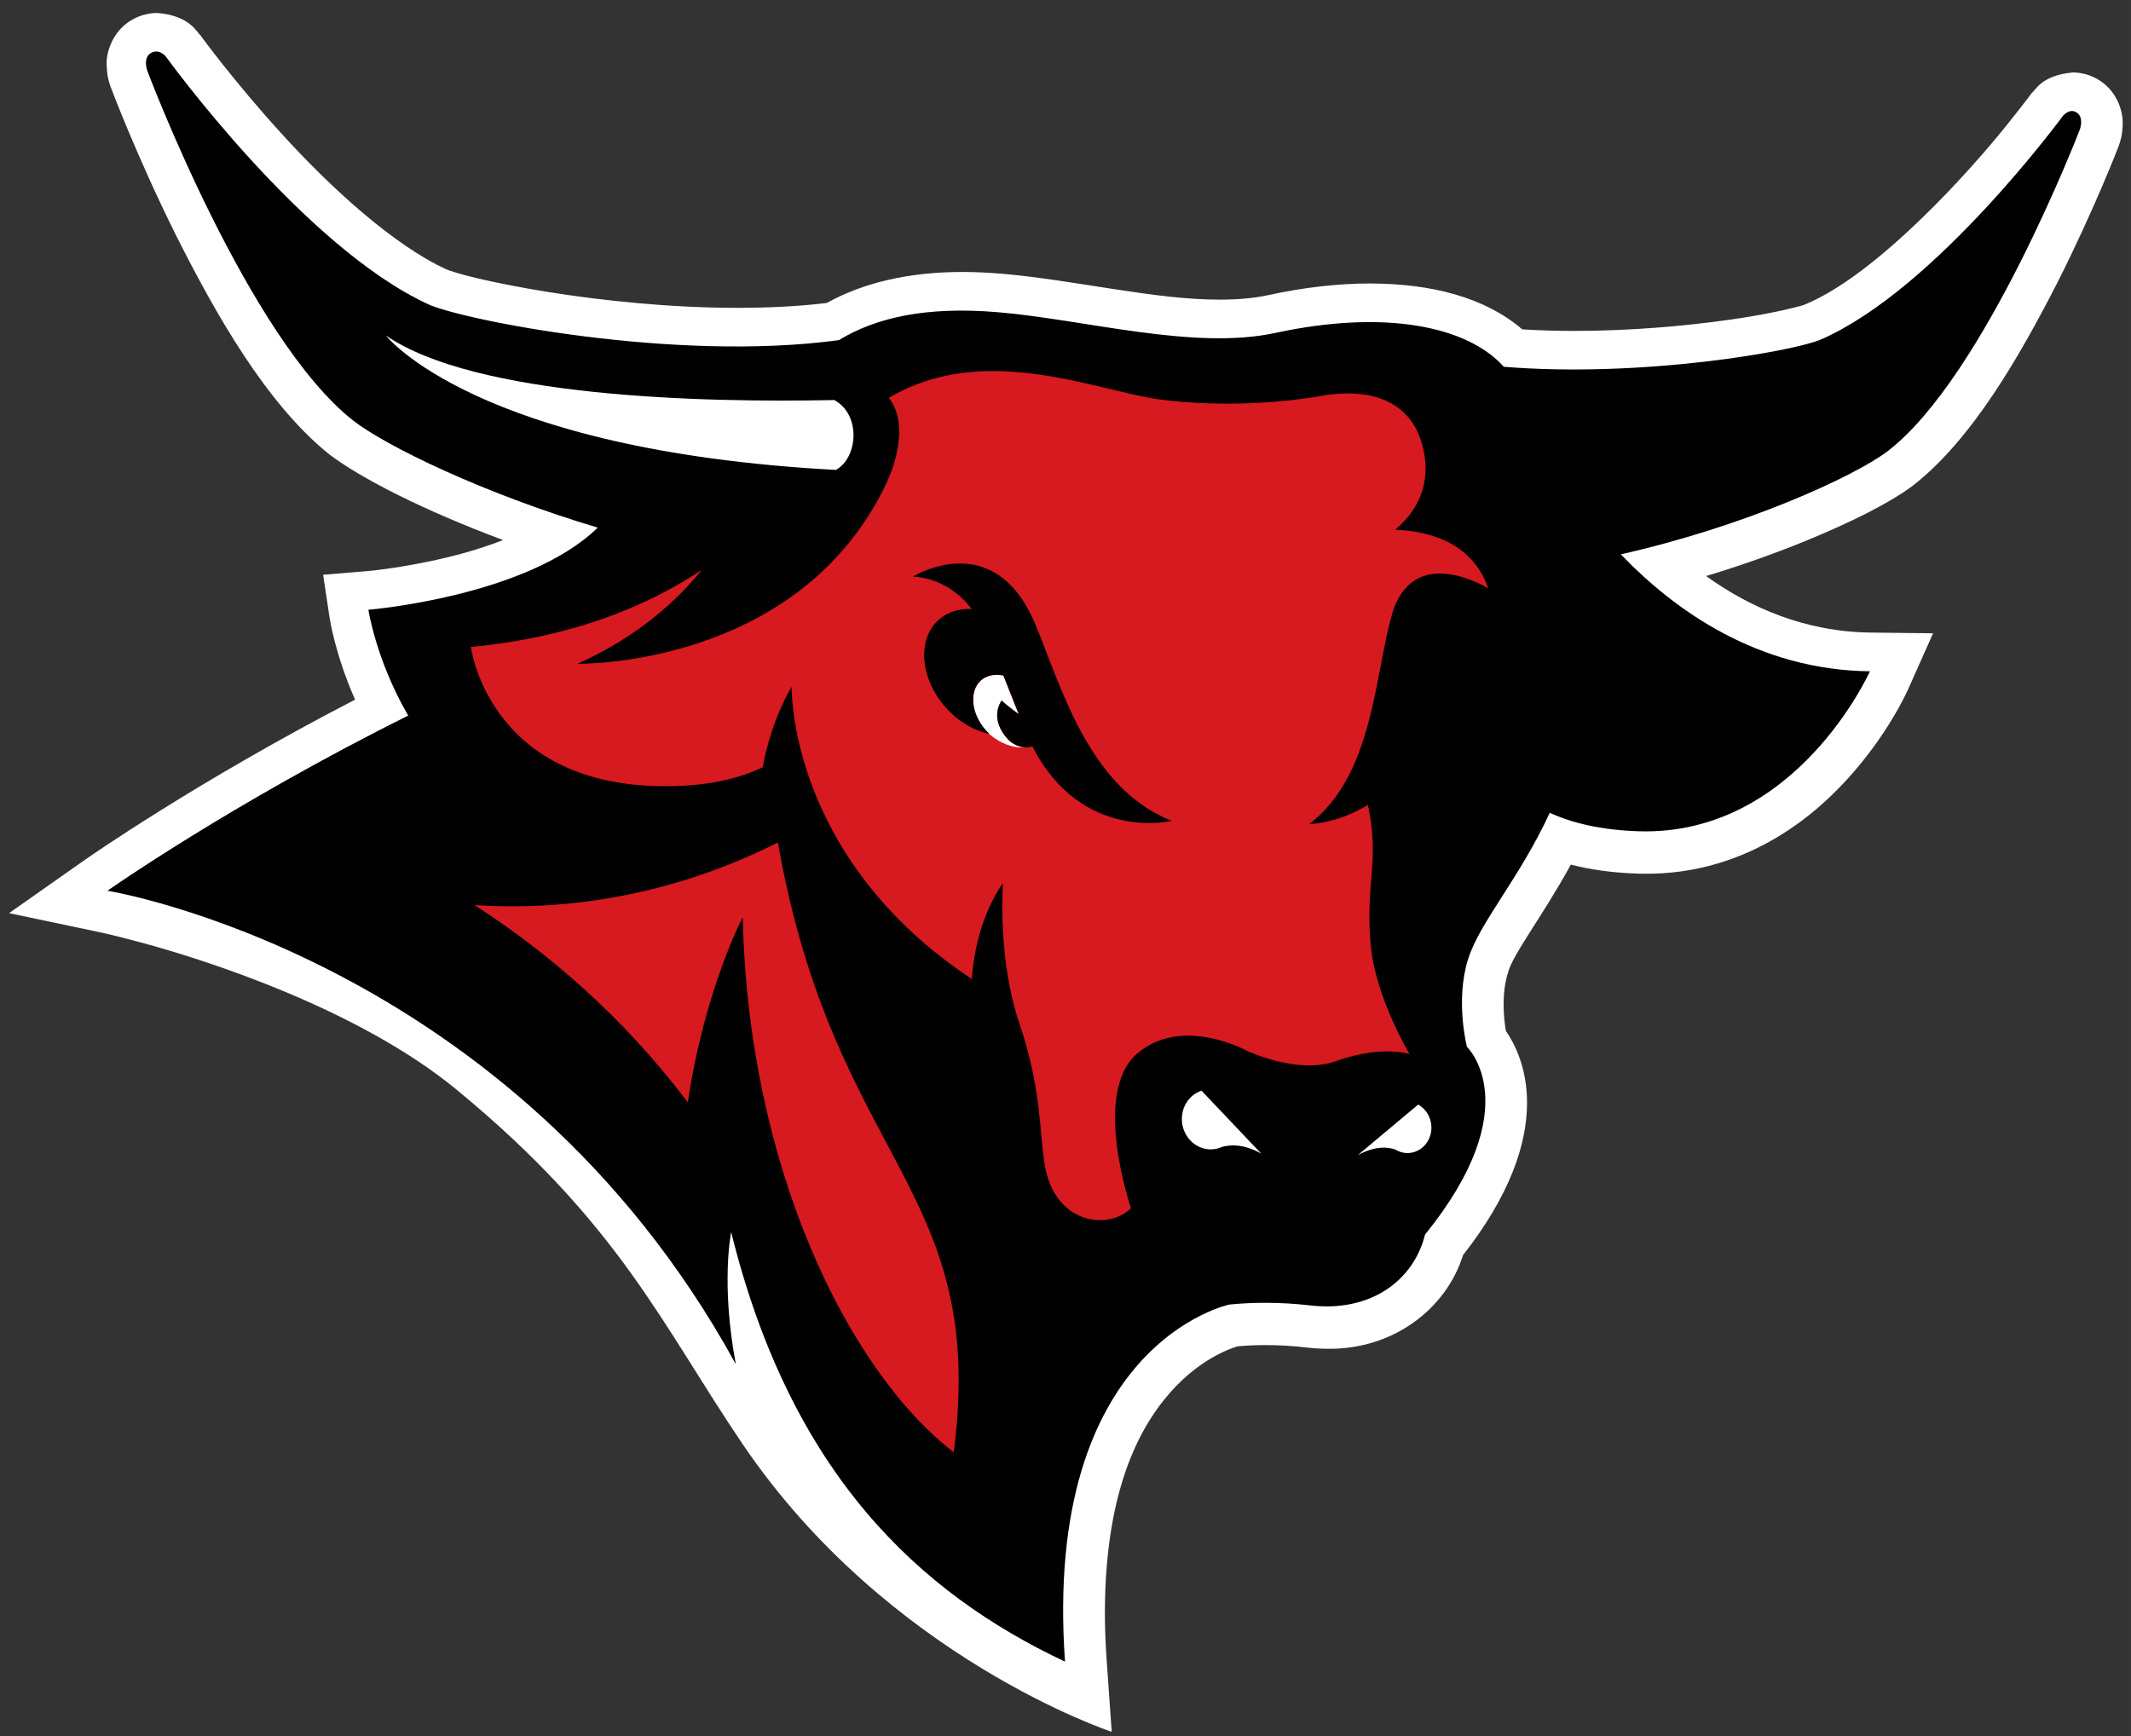 <svg xmlns="http://www.w3.org/2000/svg" height="203.71" viewBox="0 0 250 203.712" width="250"><rect x="0" y="0" width="250" height="203.712" fill="#333333" stroke="none"/><g transform="matrix(1.25 0 0 -1.25 -27.975 800.26)"><g transform="matrix(2.657 0 0 2.657 -200.62 -924.08)"><path d="m158.08 585.91h-0.004c-0.259 0.168-0.602 0.273-0.927 0.272-1.125-0.101-1.325-0.646-1.444-0.716-0.038-0.048-0.294-0.399-0.762-0.98-1.369-1.744-4.7-5.436-7.237-6.493-0.055-0.046-1.277-0.358-2.759-0.557-1.514-0.213-3.443-0.385-5.403-0.385-0.615 0-1.236 0.017-1.844 0.055-1.32 1.13-3.191 1.613-5.362 1.621-1.123 0-2.34-0.133-3.635-0.417-0.492-0.105-1.059-0.154-1.679-0.154-2.252-0.011-5.084 0.682-7.66 0.912-0.498 0.04-0.972 0.065-1.429 0.065-1.945 0.001-3.54-0.395-4.803-1.095-1-0.121-2.07-0.172-3.148-0.172-2.369-0.002-4.791 0.255-6.715 0.563-0.957 0.155-1.794 0.321-2.431 0.47-0.624 0.142-1.104 0.302-1.131 0.323-1.865 0.842-4.136 2.926-5.828 4.794-0.853 0.933-1.572 1.808-2.08 2.447-0.507 0.639-0.786 1.027-0.786 1.027-0.111 0.081-0.367 0.703-1.52 0.793-0.253 0.004-0.577-0.062-0.857-0.216-0.77-0.408-0.967-1.256-0.939-1.617 0.009-0.463 0.115-0.697 0.144-0.787 0.008-0.025 0.907-2.416 2.292-5.208 1.41-2.802 3.199-5.977 5.43-7.768 1.114-0.844 3.32-1.974 6.137-3.025-0.636-0.247-1.307-0.454-1.94-0.603-0.799-0.195-1.53-0.32-2.06-0.398-0.53-0.076-0.826-0.099-0.826-0.099l-1.531-0.126 0.228-1.518c0.016-0.086 0.201-1.306 0.9-2.894-5.644-2.921-9.483-5.622-9.522-5.645l-2.7-1.898 3.226-0.679c0.003 0 0.466-0.099 1.281-0.317 2.442-0.645 7.867-2.398 11.325-5.261 5.75-4.739 7.234-8.307 10.093-12.521 5.12-7.546 13.024-10.146 13.024-10.146l-0.178 2.523c-0.042 0.605-0.063 1.176-0.063 1.715 0.014 4.505 1.34 6.761 2.527 7.989 0.598 0.615 1.187 0.973 1.611 1.176 0.21 0.102 0.383 0.164 0.487 0.197 0.022 0.008 0.044 0.013 0.062 0.019 0.297 0.028 0.63 0.044 0.989 0.044 0.456 0 0.945-0.024 1.455-0.086 0.258-0.029 0.503-0.044 0.739-0.044 2.273-0.031 4.172 1.37 4.782 3.311 1.668 2.128 2.26 3.931 2.26 5.379 0 1.219-0.423 2.07-0.749 2.543-0.037 0.224-0.079 0.565-0.079 0.935 0 0.373 0.043 0.766 0.146 1.086 0.147 0.65 1.197 1.968 2.229 3.852 0.696-0.18 1.485-0.292 2.381-0.319 0.101-0.004 0.196-0.004 0.295-0.004 3.229 0 5.586 1.705 7.04 3.288 1.468 1.594 2.149 3.126 2.191 3.213l0.888 1.994-2.183 0.025c-2.332 0.024-4.278 0.879-5.835 1.997 1.249 0.377 2.416 0.796 3.446 1.212 1.742 0.715 3.047 1.377 3.867 1.988 2.101 1.647 3.766 4.574 5.096 7.165 1.304 2.583 2.156 4.801 2.166 4.827 0.039 0.122 0.133 0.348 0.141 0.773 0.016 0.346-0.124 1.105-0.829 1.555" fill="#fff"/><path d="m157.28 584.77c-0.251 0.161-0.483-0.123-0.483-0.123s-4.496-6.135-8.552-7.901c-0.944-0.41-6.322-1.361-11.196-0.962-1.303 1.452-4.234 2.025-8.076 1.195-2.872-0.619-6.691 0.466-9.774 0.731-2.583 0.223-4.364-0.205-5.638-0.985-5.818-0.79-13.324 0.724-14.5 1.265-4.426 2.035-9.26 8.737-9.26 8.737s-0.226 0.309-0.528 0.15c-0.312-0.162-0.142-0.632-0.142-0.632s3.541-9.426 7.271-12.359c1.154-0.9 4.588-2.575 8.64-3.785-2.499-2.44-8.1-2.902-8.1-2.902s0.27-1.786 1.406-3.738c-6.244-3.109-10.623-6.188-10.623-6.188s14.302-2.319 22.197-16.73c-0.541 2.849-0.166 4.671-0.166 4.671 2.111-8.547 6.643-12.751 11.792-15.177-0.79 11.247 5.806 12.615 5.806 12.615 0.791 0.081 1.788 0.095 2.862-0.031 2.129-0.246 3.647 0.878 4.05 2.504 3.676 4.54 1.48 6.635 1.48 6.635s-0.418 1.619 0.036 3.08c0.401 1.304 1.81 2.849 2.889 5.186 0.766-0.35 1.784-0.609 3.133-0.652 5.577-0.179 8.176 5.651 8.176 5.651-3.959 0.047-6.905 2.157-8.798 4.133 4.335 0.973 8.217 2.728 9.423 3.643 3.438 2.633 6.793 11.372 6.793 11.372s0.156 0.424-0.118 0.597"/><path d="m43.781 15.814c-1.643-0.045-3.335 0.23-4.936 1.178 1.051 1.345-0.026 3.608-0.104 3.766-3.881 8.176-13.635 7.977-13.635 7.977 2.688-1.208 4.422-2.831 5.479-4.144-2.271 1.514-5.571 2.962-10.193 3.402 0 0 0.749 6.012 8.32 6.148 1.991 0.035 3.469-0.308 4.562-0.834 0.403-2.171 1.281-3.557 1.281-3.557s-0.186 7.516 7.953 12.908c0.195-2.735 1.375-4.223 1.375-4.223s-0.25 3.313 0.729 6.189c0.978 2.879 0.876 4.765 1.115 6.229 0.422 2.611 2.787 2.934 3.811 1.926 0 0-1.737-5.048 0.244-6.803 1.982-1.749 4.881-0.145 4.881-0.145s2.237 1.06 3.914 0.457c2.006-0.724 3.256-0.318 3.256-0.318s-1.481-2.487-1.701-4.727c-0.278-2.783 0.41-3.744-0.135-6.277-1.316 0.824-2.592 0.854-2.592 0.854 2.86-2.189 2.868-6.589 3.689-9.379 0.193-0.632 0.529-0.997 0.533-1.002 1.28-1.531 3.682-0.031 3.682-0.031-0.679-2.006-2.566-2.527-4.106-2.594 0.797-0.666 1.717-1.887 1.182-3.795-0.443-1.567-1.792-2.5-4.271-2.147 0 0-3.315 0.689-7.193 0.205-1.804-0.224-4.403-1.189-7.141-1.264zm-9.834 20.814c-4.287 2.159-8.895 3.06-13.395 2.764 3.248 2.096 6.548 4.92 9.418 8.711 0.745-4.999 2.424-8.172 2.424-8.172 0.24 11.005 4.63 20.01 9.318 23.629 1.506-11.754-5.252-12.689-7.766-26.932z" transform="matrix(.8 0 0 -.8 84.249 588.28)" fill="#d71920"/><path d="m16.635 14.236s3.948 5.083 19.873 5.939c0.988-0.545 1.109-2.455-0.072-3.086-5.91 0.125-15.858-0.137-19.801-2.853zm26.988 14.994c-0.274-0.003-0.526 0.078-0.721 0.254-0.554 0.502-0.416 1.612 0.387 2.363 0.475 0.406 1.026 0.607 1.512 0.588 0.018-0.001 0.037 0.001 0.055 0 0.01 0 0.019-0 0.029 0-0.28-0.004-0.51-0.141-0.619-0.217-0.011-0.009-0.013-0.011-0.023-0.018-0.019-0.014-0.04-0.03-0.041-0.031-0.095-0.085-0.949-0.877-0.377-1.805 0.286 0.274 0.753 0.602 0.758 0.605-0.079-0.193-0.576-1.455-0.68-1.711-0.095-0.019-0.188-0.028-0.279-0.029zm9.029 18.359c-0.603 0.2-0.974 0.848-0.842 1.523 0.144 0.719 0.811 1.186 1.49 1.045 0.089-0.021 0.173-0.048 0.256-0.084 0.694-0.189 1.341 0.069 1.734 0.297l-2.639-2.781zm9.565 0.615-2.674 2.24c0.287-0.166 0.996-0.5 1.674-0.25 0.071 0.044 0.147 0.079 0.234 0.105 0.562 0.175 1.154-0.173 1.312-0.773 0.14-0.529-0.101-1.08-0.547-1.322z" transform="matrix(.8 0 0 -.8 84.249 588.28)" fill="#fff"/><path d="m120.48 566.73c-1.454 3.425-4.307 1.637-4.307 1.637s1.191 0.032 2.077-1.141c-0.437 0.02-0.849-0.1-1.164-0.381-0.775-0.696-0.657-2.086 0.257-3.106 0.446-0.498 0.999-0.815 1.537-0.929-0.643 0.601-0.752 1.49-0.309 1.892 0.208 0.188 0.496 0.239 0.8 0.179 0.083-0.205 0.481-1.215 0.544-1.369-0.004 0.003-0.377 0.265-0.606 0.484-0.458-0.742 0.225-1.375 0.301-1.443 0.001-0.001 0.017-0.014 0.032-0.025 0.006-0.004 0.013-0.009 0.019-0.014 0.087-0.061 0.272-0.17 0.496-0.173 0.075-0.001 0.154 0.007 0.236 0.036 1.741-3.413 4.926-2.637 4.926-2.637-2.977 1.18-3.93 4.847-4.839 6.99"/></g></g></svg>
